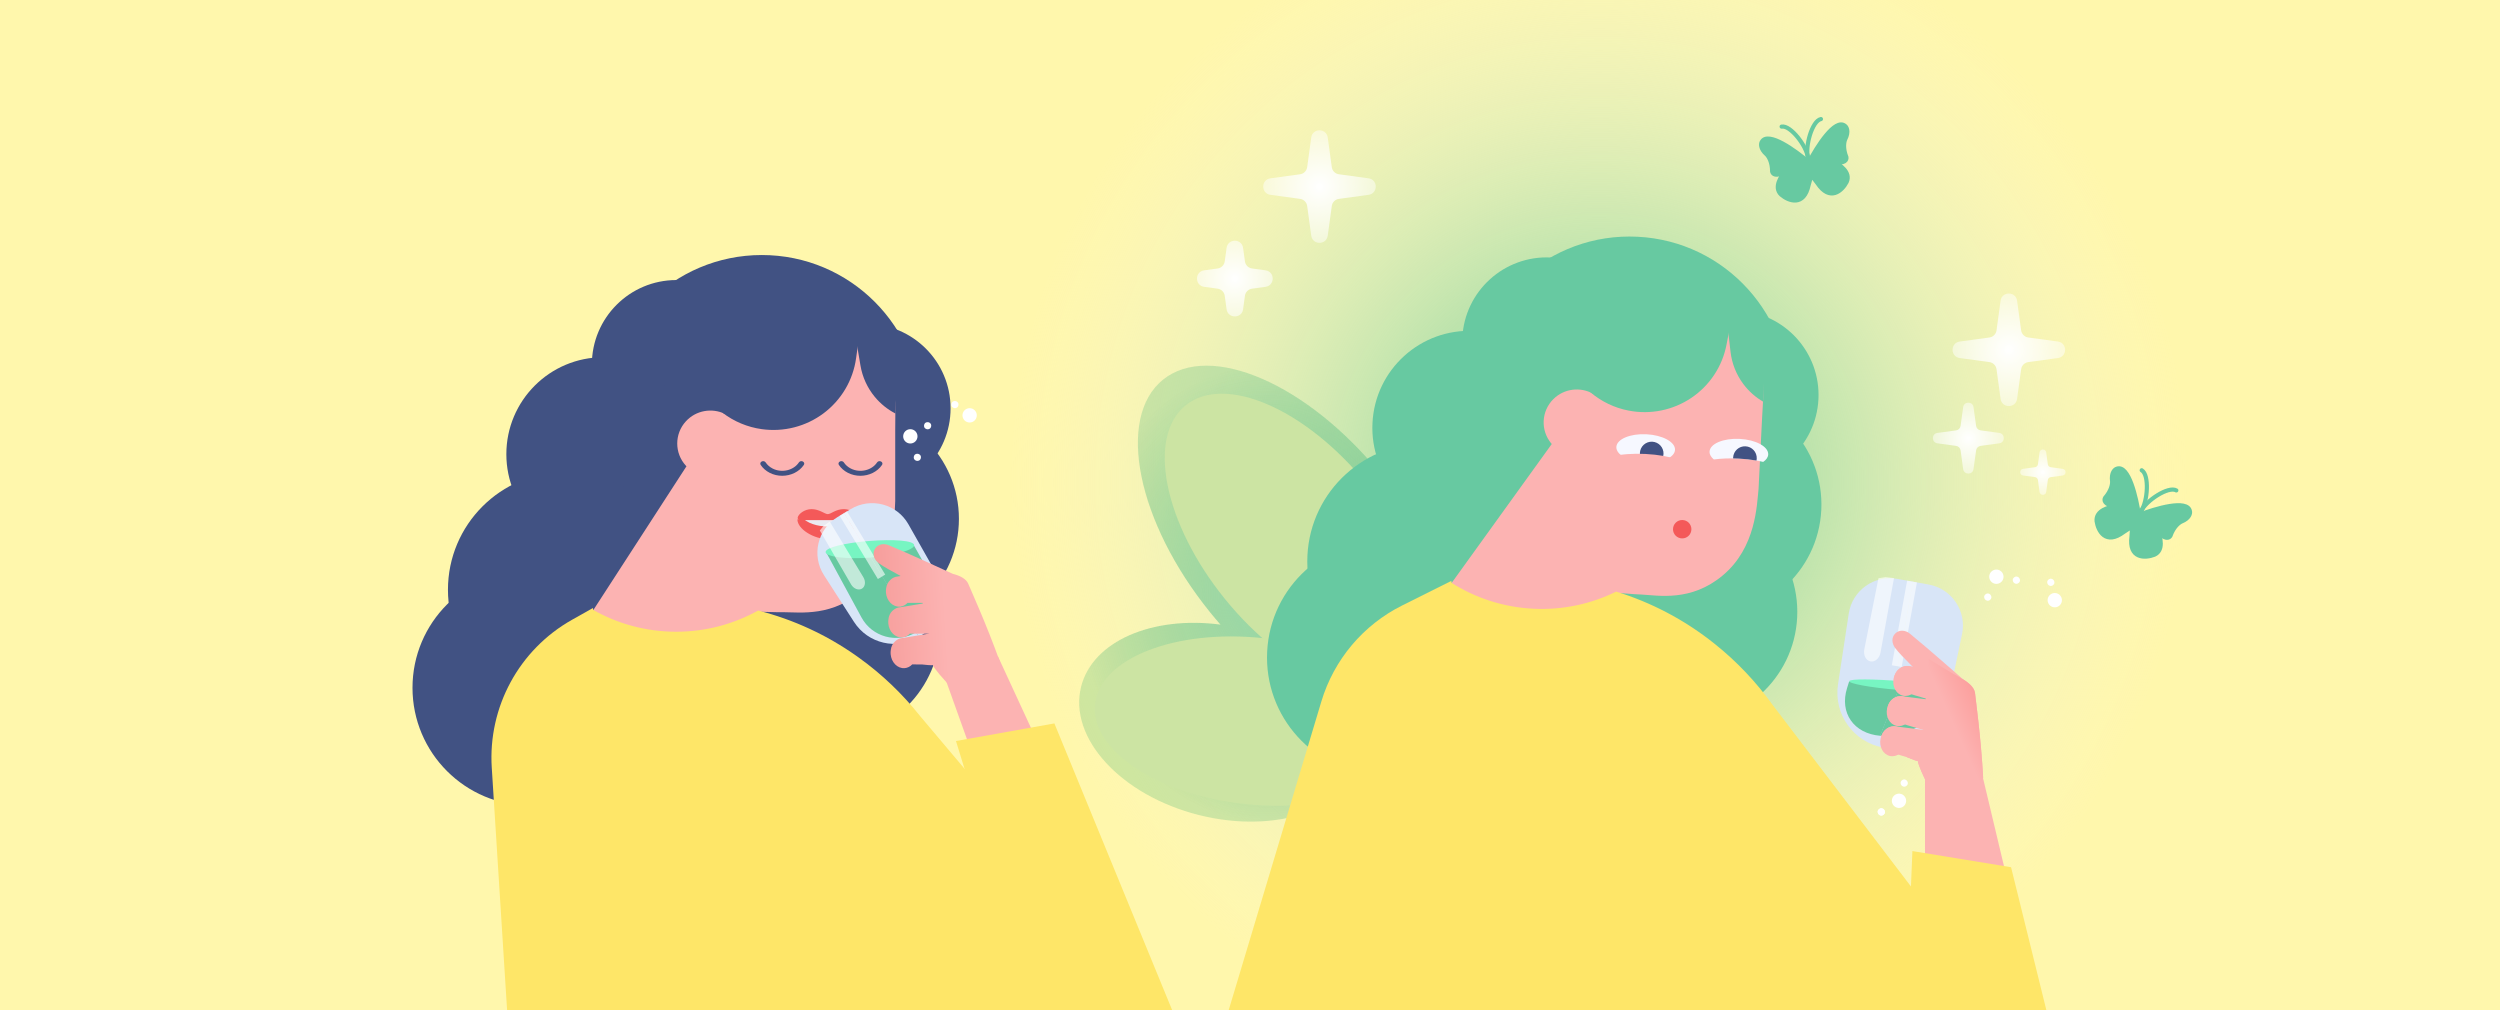<?xml version="1.0" encoding="UTF-8"?>
<svg xmlns="http://www.w3.org/2000/svg" width="1200" height="485" viewBox="0 0 1200 485" fill="none">
  <rect x="0" y="0" width="1200" height="485" fill="#333333" stroke="none"/>
  <g clip-path="url(#clip0_17224_14620)">
    <rect width="1200" height="485" fill="#FFF7AC"></rect>
    <path d="M767.5 514C923.521 514 1050 387.52 1050 231.5C1050 75.48 923.521 -51 767.5 -51C611.48 -51 485 75.48 485 231.5C485 387.52 611.48 514 767.5 514Z" fill="url(#paint0_radial_17224_14620)"></path>
    <path d="M558.224 182.26C580.84 163.938 627.675 184.265 662.833 227.661C697.99 271.057 708.158 321.09 685.542 339.413C677.421 345.992 666.177 347.586 653.473 344.921C655.596 351.149 656.035 357.526 654.478 363.716C648.291 388.319 612.931 400.633 575.501 391.219C538.07 381.806 512.743 354.23 518.93 329.627C524.446 307.695 553.141 295.529 585.82 299.812C584.169 297.928 582.539 295.994 580.933 294.012C545.775 250.616 535.608 200.583 558.224 182.26Z" fill="url(#paint1_radial_17224_14620)" fill-opacity="0.6"></path>
    <ellipse cx="622.02" cy="259.917" rx="43.82" ry="84.083" transform="rotate(-39.013 622.02 259.917)" fill="#CCE4A3"></ellipse>
    <ellipse cx="602.041" cy="346.135" rx="40.051" ry="76.851" transform="rotate(-83.969 602.041 346.135)" fill="#CCE4A3"></ellipse>
    <path d="M324.636 215.514C347.028 215.514 365.18 197.362 365.18 174.97C365.18 152.578 347.028 134.427 324.636 134.427C302.245 134.427 284.093 152.578 284.093 174.97C284.093 197.362 302.245 215.514 324.636 215.514Z" fill="#415283"></path>
    <path d="M365.68 275.579C407.976 275.579 442.263 241.292 442.263 198.997C442.263 156.701 407.976 122.414 365.68 122.414C323.385 122.414 289.098 156.701 289.098 198.997C289.098 241.292 323.385 275.579 365.68 275.579Z" fill="#415283"></path>
    <path d="M415.734 236.536C438.125 236.536 456.277 218.384 456.277 195.993C456.277 173.601 438.125 155.449 415.734 155.449C393.342 155.449 375.19 173.601 375.19 195.993C375.19 218.384 393.342 236.536 415.734 236.536Z" fill="#415283"></path>
    <path d="M289.599 264.567C315.307 264.567 336.149 243.726 336.149 218.017C336.149 192.308 315.307 171.467 289.599 171.467C263.89 171.467 243.049 192.308 243.049 218.017C243.049 243.726 263.89 264.567 289.599 264.567Z" fill="#415283"></path>
    <path d="M373.728 251.322C404.689 251.322 429.788 226.499 429.788 195.878C429.788 165.257 404.689 140.434 373.728 140.434C342.767 140.434 317.668 165.257 317.668 195.878C317.668 226.499 342.767 251.322 373.728 251.322Z" fill="#415283"></path>
    <path d="M271.579 339.648C302.817 339.648 328.14 314.325 328.14 283.088C328.14 251.85 302.817 226.527 271.579 226.527C240.341 226.527 215.018 251.85 215.018 283.088C215.018 314.325 240.341 339.648 271.579 339.648Z" fill="#415283"></path>
    <path d="M254.561 386.698C285.798 386.698 311.121 361.375 311.121 330.137C311.121 298.9 285.798 273.577 254.561 273.577C223.323 273.577 198 298.9 198 330.137C198 361.375 223.323 386.698 254.561 386.698Z" fill="#415283"></path>
    <path d="M406.224 302.608C436.079 302.608 460.282 278.63 460.282 249.051C460.282 219.472 436.079 195.493 406.224 195.493C376.369 195.493 352.166 219.472 352.166 249.051C352.166 278.63 376.369 302.608 406.224 302.608Z" fill="#415283"></path>
    <path d="M397.214 354.664C427.07 354.664 451.273 330.686 451.273 301.107C451.273 271.528 427.07 247.549 397.214 247.549C367.359 247.549 343.156 271.528 343.156 301.107C343.156 330.686 367.359 354.664 397.214 354.664Z" fill="#415283"></path>
    <path d="M429.787 195.524L429.708 206.399V240.449C429.243 247.862 430.014 268.559 414.558 282.796C399.997 296.209 384.306 293.888 375.852 293.849H372.787L365.493 293.66L352.231 309.605L305.953 327.712L273.927 309.605L329.503 223.813L329.232 223.542C323.687 217.519 323.687 208.252 329.232 202.229C334.084 196.922 341.772 195.669 347.952 198.664L366.994 178.565L373.25 172.241C377.438 168.085 382.67 165.12 388.402 163.653C394.133 162.186 400.156 162.271 405.843 163.899C411.531 165.528 416.676 168.64 420.743 172.912C424.811 177.184 427.653 182.461 428.973 188.194C429.513 190.601 429.786 193.058 429.787 195.524Z" fill="#FCB3B2"></path>
    <path d="M411.894 249.268C411.894 254.378 403.94 258.746 397.298 258.746C390.656 258.746 382.746 253.985 382.746 249.268" fill="#F45959"></path>
    <path d="M409.71 248.306C406.957 251.363 401.844 252.717 397.299 252.717C392.536 252.717 387.161 251.232 384.539 247.869" fill="#EBE9F1"></path>
    <path d="M411.719 248.35C411.457 246.822 408.572 244.376 405.076 244.376C401.056 244.376 398.958 246.778 397.298 246.778C395.899 246.778 393.321 244.376 389.563 244.376C386.067 244.376 383.183 246.822 382.921 248.35C382.921 248.438 382.877 248.525 382.877 248.569C382.877 249.18 383.358 249.661 383.969 249.661H410.67C411.282 249.661 411.763 249.18 411.763 248.569C411.719 248.481 411.719 248.394 411.719 248.35Z" fill="#F45959"></path>
    <path d="M365.627 205.988C370.841 206.723 376.148 206.429 381.245 205.121C386.342 203.814 391.13 201.519 395.334 198.368C399.539 195.217 403.078 191.271 405.75 186.756C408.422 182.241 410.174 177.244 410.906 172.053L412.53 160.54C411.733 160.399 410.928 160.268 410.122 160.154C396.788 158.273 383.215 161.019 371.684 167.929C360.153 174.839 351.365 185.494 346.796 198.103C352.281 202.314 358.771 205.031 365.627 205.988V205.988Z" fill="#415283"></path>
    <path d="M410.983 163.304C414.59 165.134 417.863 167.587 420.642 170.565C424.863 175.087 427.794 180.655 429.128 186.689C429.673 189.222 429.938 191.806 429.92 194.396L429.857 198.517C426.052 196.553 422.668 193.838 419.919 190.52C416.332 186.191 413.953 180.99 413.023 175.445L410.983 163.304Z" fill="#415283"></path>
    <path fill-rule="evenodd" clip-rule="evenodd" d="M363.904 293.055C380.809 297.352 396.882 304.764 411.309 315L411.885 315.408L412.376 315.761C423.327 323.645 433.164 333.034 441.61 343.665L525.778 443.451C542.992 463.858 528.485 495.072 501.787 495.072H250.225V437.062L250.247 437.044V362.872C250.248 346.222 255.721 330.055 265.788 316.973C274.276 304.879 280.119 297.21 284.288 292.511C296.206 299.34 309.948 303.233 324.579 303.233C338.816 303.233 352.212 299.546 363.904 293.055Z" fill="#FEE668"></path>
    <path d="M290.098 320.884L284.592 291.853L274.57 297.496C249.175 311.796 234.206 339.368 236.044 368.454L244.049 495.071H290.098V320.884Z" fill="#FEE668"></path>
    <path d="M395.528 276.131C389.435 266.655 392.365 254.02 402.007 248.194L405.196 246.268L441.135 305.753C430.486 312.187 416.651 308.978 409.921 298.513L395.528 276.131Z" fill="#D8E5F7"></path>
    <path d="M436.041 251.657C430.488 241.855 417.939 238.572 408.297 244.397L405.108 246.323L441.047 305.809C451.696 299.375 455.291 285.635 449.158 274.81L436.041 251.657Z" fill="#D8E5F7"></path>
    <path d="M396.499 265.001L415.773 263.832L439.732 303.489C430.559 309.031 418.615 305.786 413.507 296.365L396.499 265.001Z" fill="#67C9A1"></path>
    <path d="M438.5 261.5L415.696 263.877L439.654 303.533C449.036 297.866 452.21 285.765 446.818 276.222L438.5 261.5Z" fill="#67C9A1"></path>
    <path d="M438.798 261.654C438.971 263.855 429.62 266.716 417.88 267.635C406.141 268.555 396.463 267.237 396.29 265.036C396.118 262.836 405.516 260.584 417.256 259.664C428.996 258.745 438.626 259.454 438.798 261.654Z" fill="#77F5C2"></path>
    <g opacity="0.6">
      <path d="M413.736 282.548C412.124 283.522 409.811 282.651 408.572 280.6L393.511 254.631L395.408 252.354L398.283 250.371L414.414 277.072C415.653 279.122 415.349 281.573 413.736 282.548Z" fill="white"></path>
    </g>
    <g opacity="0.6">
      <path d="M406.559 245.448L403.038 247.575L421.378 277.932L424.899 275.805L406.559 245.448Z" fill="white"></path>
    </g>
    <circle cx="3.439" cy="3.439" r="3.439" transform="matrix(-0.983 -0.184 -0.184 0.983 469.441 196.619)" fill="white"></circle>
    <circle cx="3.439" cy="3.439" r="3.439" transform="matrix(-0.983 -0.184 -0.184 0.983 476.995 318.309)" fill="white"></circle>
    <circle cx="3.439" cy="3.439" r="3.439" transform="matrix(-0.983 -0.184 -0.184 0.983 440.974 206.697)" fill="white"></circle>
    <circle cx="1.719" cy="1.719" r="1.719" transform="matrix(-0.983 -0.184 -0.184 0.983 442.335 218.145)" fill="white"></circle>
    <circle cx="1.719" cy="1.719" r="1.719" transform="matrix(-0.983 -0.184 -0.184 0.983 460.355 192.823)" fill="white"></circle>
    <circle cx="1.719" cy="1.719" r="1.719" transform="matrix(-0.983 -0.184 -0.184 0.983 447.266 202.972)" fill="white"></circle>
    <circle cx="1.719" cy="1.719" r="1.719" transform="matrix(-0.983 -0.184 -0.184 0.983 471.244 311.637)" fill="white"></circle>
    <circle cx="1.719" cy="1.719" r="1.719" transform="matrix(-0.983 -0.184 -0.184 0.983 472.145 329.298)" fill="white"></circle>
    <circle cx="1.719" cy="1.719" r="1.719" transform="matrix(-0.983 -0.184 -0.184 0.983 472.145 329.298)" fill="white"></circle>
    <path d="M479.058 315.15L453.245 324.394L520.028 510.87L565.442 502.22L479.058 315.15Z" fill="#FCB3B2"></path>
    <path d="M419.873 263.613C421.193 261.238 424.057 260.659 426.576 261.694C435.93 265.567 450.09 272.119 457.398 275.466C460.866 276.313 463.799 277.899 464.742 280.16C465.769 282.665 473.501 299.634 480.049 317.918C477.745 336.727 470.489 336.908 467.254 337.709C464.019 338.51 449.397 322.924 447.709 319.21C447.309 319.464 444.073 319.121 442.518 318.939C441.098 318.947 439.552 318.943 437.859 318.921C436.891 319.943 435.631 320.604 434.216 320.712C430.813 320.971 427.808 317.944 427.503 313.951C427.45 313.26 427.484 312.585 427.59 311.94C427.746 310.332 428.51 308.881 429.664 307.843C430.604 306.935 431.791 306.351 433.113 306.25C433.153 306.247 433.193 306.247 433.232 306.245C438.087 305.403 441.864 304.793 444.954 304.3C445.247 304.249 445.552 304.206 445.836 304.155C445.9 304.147 445.964 304.143 446.028 304.136L446.03 304.127C445.984 304.129 445.938 304.133 445.892 304.134C444.971 304.147 443.983 304.165 442.917 304.179C442.889 304.181 442.86 304.183 442.83 304.176C441.033 304.195 439.017 304.195 436.737 304.166C435.768 305.189 434.508 305.85 433.091 305.958C429.689 306.218 426.684 303.191 426.379 299.198C426.327 298.514 426.358 297.847 426.461 297.209C426.64 295.246 427.709 293.498 429.292 292.469C430.083 291.919 430.998 291.573 431.988 291.497C432.03 291.494 432.073 291.494 432.115 291.491C433.956 291.182 439.831 290.195 442.929 289.691L442.86 289.374C442.521 289.379 442.174 289.386 441.818 289.391C441.79 289.393 441.761 289.395 441.732 289.387C439.93 289.407 437.91 289.408 435.623 289.379C434.653 290.41 433.387 291.078 431.964 291.186C428.561 291.446 425.556 288.419 425.251 284.426C425.188 283.595 425.247 282.788 425.41 282.028C425.637 280.574 426.362 279.269 427.415 278.314C428.355 277.407 429.54 276.826 430.86 276.725C430.865 276.725 430.869 276.725 430.874 276.725C431.363 276.64 431.842 276.558 432.31 276.478C428.223 274.27 423.924 271.918 421.791 270.315C419.61 268.681 418.557 265.997 419.873 263.613Z" fill="url(#paint2_linear_17224_14620)"></path>
    <path d="M506.103 347.237L458.867 355.685L506.103 509.288L576.482 518.562L506.103 347.237Z" fill="#FEE668"></path>
    <path d="M740.402 204.586C762.766 205.697 781.796 188.467 782.907 166.103C784.017 143.739 766.788 124.709 744.424 123.599C722.06 122.488 703.03 139.718 701.919 162.082C700.809 184.446 718.038 203.476 740.402 204.586Z" fill="#67C9A1"></path>
    <path d="M778.417 266.611C820.66 268.708 856.606 236.164 858.703 193.921C860.801 151.678 828.257 115.732 786.014 113.635C743.77 111.537 707.825 144.081 705.727 186.324C703.63 228.568 736.174 264.513 778.417 266.611Z" fill="#67C9A1"></path>
    <path d="M830.345 230.101C852.709 231.212 871.739 213.982 872.849 191.618C873.96 169.254 856.731 150.224 834.367 149.114C812.003 148.003 792.973 165.233 791.862 187.597C790.752 209.961 807.981 228.991 830.345 230.101Z" fill="#67C9A1"></path>
    <path d="M702.975 251.839C728.652 253.114 750.501 233.332 751.776 207.655C753.051 181.978 733.269 160.128 707.592 158.853C681.915 157.578 660.066 177.36 658.791 203.037C657.516 228.715 677.298 250.564 702.975 251.839Z" fill="#67C9A1"></path>
    <path d="M787.657 242.783C818.581 244.319 844.88 220.771 846.398 190.188C847.917 159.605 824.08 133.567 793.157 132.032C762.234 130.496 735.935 154.044 734.416 184.627C732.897 215.21 756.734 241.248 787.657 242.783Z" fill="#67C9A1"></path>
    <path d="M681.255 325.934C712.454 327.483 739.002 303.447 740.551 272.248C742.1 241.049 718.064 214.501 686.865 212.952C655.666 211.402 629.118 235.438 627.569 266.638C626.019 297.837 650.055 324.385 681.255 325.934Z" fill="#67C9A1"></path>
    <path d="M661.924 372.083C693.123 373.633 719.671 349.597 721.22 318.397C722.769 287.198 698.733 260.65 667.534 259.101C636.335 257.552 609.787 281.588 608.238 312.787C606.688 343.986 630.724 370.534 661.924 372.083Z" fill="#67C9A1"></path>
    <path d="M817.57 295.617C847.389 297.098 872.751 274.349 874.218 244.807C875.685 215.264 852.701 190.115 822.883 188.634C793.064 187.153 767.702 209.902 766.235 239.445C764.768 268.987 787.752 294.137 817.57 295.617Z" fill="#67C9A1"></path>
    <path d="M805.99 347.163C835.809 348.644 861.171 325.895 862.638 296.352C864.105 266.81 841.121 241.661 811.303 240.18C781.484 238.699 756.122 261.448 754.655 290.99C753.188 320.533 776.172 345.682 805.99 347.163Z" fill="#67C9A1"></path>
    <path d="M846.415 189.833L845.797 200.691L844.108 234.699C843.276 242.08 843.019 262.789 826.877 276.242C811.668 288.916 796.112 285.82 787.67 285.362L784.608 285.21L777.333 284.659L763.296 299.927L716.178 315.717L685.089 296.043L744.852 213.113L744.594 212.83C739.354 206.539 739.814 197.284 745.651 191.543C750.76 186.483 758.501 185.613 764.525 188.911L784.54 169.78L791.102 163.775C795.491 159.832 800.864 157.129 806.661 155.949C812.459 154.768 818.469 155.151 824.069 157.06C829.669 158.968 834.653 162.332 838.504 166.8C842.354 171.269 844.931 176.68 845.966 182.472C846.385 184.902 846.536 187.37 846.415 189.833Z" fill="#FCB3B2"></path>
    <path d="M789.592 222.034C797.366 222.42 803.82 219.69 804.006 215.937C804.192 212.184 798.041 208.828 790.267 208.442C782.493 208.056 776.039 210.786 775.853 214.539C775.667 218.292 781.818 221.648 789.592 222.034Z" fill="#F6F8FF"></path>
    <path d="M798.327 219.028C799.071 215.986 797.207 212.917 794.163 212.173C791.12 211.429 788.049 213.291 787.305 216.333C786.56 219.375 788.424 222.444 791.468 223.189C794.512 223.933 797.583 222.07 798.327 219.028Z" fill="#415283"></path>
    <path d="M789.131 231.366C801.517 231.981 811.707 229.463 811.892 225.743C812.077 222.023 802.186 218.508 789.8 217.893C777.414 217.278 767.223 219.796 767.038 223.516C766.854 227.236 776.745 230.751 789.131 231.366Z" fill="#FCB3B2"></path>
    <path d="M835.002 210.663C842.777 211.049 848.928 214.405 848.741 218.159C848.674 219.509 847.794 220.725 846.334 221.713C842.924 220.908 838.88 220.33 834.535 220.115C830.185 219.899 826.111 220.072 822.644 220.546C821.282 219.416 820.521 218.115 820.588 216.761C820.775 213.008 827.228 210.277 835.002 210.663Z" fill="#F6F8FF"></path>
    <path d="M837.852 214.229C840.981 214.385 843.392 217.046 843.237 220.174C843.222 220.476 843.181 220.772 843.121 221.06C840.484 220.598 837.584 220.269 834.535 220.118C833.645 220.074 832.765 220.047 831.9 220.034C831.897 219.894 831.897 219.753 831.904 219.611C832.059 216.483 834.722 214.074 837.852 214.229Z" fill="#415283"></path>
    <path d="M781.815 197.102C786.986 198.095 792.302 198.064 797.457 197.011C802.613 195.958 807.509 193.904 811.864 190.965C816.22 188.026 819.95 184.261 822.843 179.884C825.735 175.507 827.733 170.604 828.721 165.455L830.914 154.037C830.125 153.856 829.329 153.685 828.528 153.532C815.304 150.992 801.612 153.061 789.752 159.391C777.893 165.721 768.587 175.926 763.399 188.293C768.668 192.771 775.015 195.807 781.815 197.102V197.102Z" fill="#67C9A1"></path>
    <path d="M829.232 156.721C832.744 158.728 835.891 161.341 838.52 164.453C842.511 169.179 845.162 174.885 846.196 180.978C846.614 183.535 846.751 186.13 846.604 188.716L846.337 192.83C842.634 190.68 839.389 187.8 836.808 184.349C833.44 179.847 831.322 174.535 830.667 168.951L829.232 156.721Z" fill="#67C9A1"></path>
    <path fill-rule="evenodd" clip-rule="evenodd" d="M775.776 283.976C792.448 289.106 808.133 297.307 822.034 308.245L822.589 308.681L823.062 309.058C833.609 317.475 842.968 327.341 850.877 338.378L929.992 442.215C946.172 463.451 930.135 493.907 903.47 492.583L652.218 480.107L655.095 422.168L655.118 422.151L658.796 348.07C659.623 331.44 665.892 315.565 676.594 302.998C685.672 291.34 691.888 283.97 696.285 279.484C707.85 286.895 721.382 291.465 735.995 292.191C750.215 292.897 763.777 289.879 775.776 283.976Z" fill="#FEE668"></path>
    <path d="M700.681 308.111L696.622 278.843L673.05 290.617C654.314 299.975 640.275 316.655 634.253 336.713L587.884 491.146L808.5 508L700.681 308.111Z" fill="#FEE668"></path>
    <path d="M887.396 294.54C889.088 283.402 899.639 275.858 910.725 277.861L918.305 279.23L903.928 358.819C889.681 356.245 880.068 342.8 882.242 328.486L887.396 294.54Z" fill="#D8E5F7"></path>
    <path d="M941.786 304.365C944.098 293.339 936.853 282.581 925.767 280.578L918.187 279.209L903.81 358.798C918.058 361.371 931.767 352.139 934.738 337.969L941.786 304.365Z" fill="#D8E5F7"></path>
    <path d="M887.584 327.125L912.086 329.13L902.501 353.169C889.786 352.129 882.857 342.136 886.603 330.241L887.584 327.125Z" fill="#67C9A1"></path>
    <path d="M936.483 331.126L911.982 329.121L902.397 353.161C915.112 354.201 929.32 345.938 934.996 334.201L936.483 331.126Z" fill="#67C9A1"></path>
    <path d="M936.507 330.899C936.05 332.044 924.68 332.25 911.194 331.146C897.709 330.043 887.206 328.074 887.662 326.929C888.119 325.784 899.363 325.894 912.848 326.998C926.334 328.102 936.963 329.753 936.507 330.899Z" fill="#77F5C2"></path>
    <g opacity="0.6">
      <path d="M897.854 317.48C895.696 317.09 894.347 314.551 894.843 311.806L901.668 277.544L905.076 277.015L909.112 277.495L902.658 313.219C902.163 315.962 900.012 317.87 897.854 317.48Z" fill="white"></path>
    </g>
    <g opacity="0.6">
      <path d="M920.126 279.562L915.415 278.711L908.078 319.327L912.789 320.178L920.126 279.562Z" fill="white"></path>
    </g>
    <circle cx="3.439" cy="3.439" r="3.439" transform="matrix(-0.616 -0.787 -0.787 0.616 991.114 288.669)" fill="white"></circle>
    <circle cx="3.439" cy="3.439" r="3.439" transform="matrix(-0.616 -0.787 -0.787 0.616 916.343 384.975)" fill="white"></circle>
    <circle cx="3.439" cy="3.439" r="3.439" transform="matrix(-0.616 -0.787 -0.787 0.616 963.09 277.414)" fill="white"></circle>
    <circle cx="1.719" cy="1.719" r="1.719" transform="matrix(-0.616 -0.787 -0.787 0.616 956.544 286.904)" fill="white"></circle>
    <circle cx="1.719" cy="1.719" r="1.719" transform="matrix(-0.616 -0.787 -0.787 0.616 986.804 279.815)" fill="white"></circle>
    <circle cx="1.719" cy="1.719" r="1.719" transform="matrix(-0.616 -0.787 -0.787 0.616 970.274 278.779)" fill="white"></circle>
    <circle cx="1.719" cy="1.719" r="1.719" transform="matrix(-0.616 -0.787 -0.787 0.616 916.437 376.166)" fill="white"></circle>
    <circle cx="1.719" cy="1.719" r="1.719" transform="matrix(-0.616 -0.787 -0.787 0.616 905.44 390.014)" fill="white"></circle>
    <circle cx="1.719" cy="1.719" r="1.719" transform="matrix(-0.616 -0.787 -0.787 0.616 905.44 390.014)" fill="white"></circle>
    <path d="M951.5 372L924.001 373.5L924.001 575.21L999.773 574.852L951.5 372Z" fill="#FCB3B2"></path>
    <path d="M965.31 416.264L917.955 408.515L911.395 569.083L1008.39 590.657L965.31 416.264Z" fill="#FEE668"></path>
    <path d="M913.456 333.934C910.121 333.211 908.105 329.452 908.954 325.538C909.802 321.624 913.193 319.037 916.528 319.76C919.863 320.483 921.879 324.242 921.031 328.156C920.182 332.07 916.791 334.657 913.456 333.934Z" fill="#FCB3B2"></path>
    <path d="M910.319 348.413C906.984 347.69 904.968 343.931 905.817 340.017C906.665 336.103 910.056 333.516 913.391 334.239C916.726 334.962 918.742 338.721 917.894 342.635C917.045 346.549 913.654 349.136 910.319 348.413Z" fill="#FCB3B2"></path>
    <path d="M907.185 362.873C903.85 362.15 901.834 358.392 902.682 354.477C903.53 350.563 906.922 347.976 910.257 348.699C913.591 349.422 915.607 353.181 914.759 357.095C913.911 361.009 910.52 363.596 907.185 362.873Z" fill="#FCB3B2"></path>
    <path d="M938.082 325.353C937.623 325.386 937.168 325.456 936.725 325.564C933.611 326.118 929.73 326.068 924.823 326.997C922.015 323.637 912.619 315.02 909.666 311.028C908.043 308.838 907.8 305.965 909.742 304.056C911.685 302.157 914.594 302.421 916.713 304.132C926.126 311.776 941.048 325.073 945.17 328.612L943.795 327.458C942.278 326.009 940.198 325.141 938.082 325.353Z" fill="#FCB3B2"></path>
    <path d="M916.117 319.713C916.175 319.716 916.231 319.728 916.299 319.733C916.376 319.74 916.451 319.756 916.526 319.772C916.526 319.772 916.528 319.763 916.518 319.761C921.488 320.348 925.33 320.847 928.465 321.262C928.761 321.297 929.065 321.343 929.352 321.376C929.513 321.401 929.672 321.435 929.822 321.468C931.589 321.91 933.208 322.986 934.269 324.647L934.628 325.205C935.444 326.735 935.77 328.53 935.395 330.262C934.521 334.249 930.205 336.93 926.277 335.834C925.391 335.583 924.439 335.318 923.414 335.027C923.385 335.021 923.357 335.015 923.331 334.999C920.655 334.233 917.489 333.282 913.682 332.035C913.581 332.004 913.48 331.972 913.379 331.94C910.429 330.899 908.641 327.797 909.321 324.66C910.018 321.489 912.971 319.394 916.117 319.713Z" fill="#FCB3B2"></path>
    <path d="M912.948 334.199C913.167 334.227 922.17 335.335 925.296 335.748C925.592 335.783 925.896 335.829 926.183 335.862C926.344 335.887 926.503 335.922 926.653 335.954C928.419 336.396 930.039 337.472 931.1 339.133L931.459 339.691C932.275 341.221 932.601 343.016 932.226 344.748C931.352 348.735 927.036 351.416 923.108 350.32C922.222 350.069 921.269 349.804 920.244 349.513C920.216 349.507 920.188 349.501 920.162 349.485C917.486 348.719 914.32 347.768 910.513 346.522C910.412 346.49 910.311 346.458 910.21 346.427C907.26 345.385 905.472 342.283 906.151 339.146C906.849 335.975 909.807 333.812 912.948 334.199Z" fill="#FCB3B2"></path>
    <path d="M909.813 348.661C909.872 348.664 909.928 348.676 909.995 348.681C910.072 348.688 910.147 348.704 910.222 348.72C910.222 348.72 910.224 348.711 910.215 348.709C915.184 349.296 919.026 349.795 922.161 350.21C922.458 350.245 922.761 350.291 923.048 350.324C923.209 350.349 923.368 350.383 923.518 350.416C925.285 350.858 926.904 351.934 927.965 353.595L928.325 354.153C929.14 355.683 929.466 357.478 929.091 359.21C928.217 363.197 923.902 365.878 919.974 364.782C919.087 364.531 918.135 364.266 917.11 363.975C917.082 363.969 917.054 363.963 917.028 363.947C914.351 363.181 911.185 362.23 907.378 360.983C907.277 360.952 907.176 360.92 907.075 360.888C904.125 359.847 902.337 356.745 903.017 353.608C903.712 350.446 906.666 348.351 909.813 348.661Z" fill="#FCB3B2"></path>
    <path d="M375.447 228.377C373.415 228.377 371.361 227.917 369.489 226.975C367.685 226.054 366.155 224.732 365.128 223.15C364.74 222.569 364.968 221.848 365.63 221.508C366.292 221.167 367.114 221.368 367.502 221.948C368.301 223.17 369.466 224.192 370.881 224.913C375.287 227.136 380.926 225.814 383.483 221.948C383.871 221.368 384.693 221.167 385.355 221.508C386.017 221.848 386.245 222.569 385.857 223.15C383.597 226.495 379.579 228.377 375.447 228.377Z" fill="#415283"></path>
    <path d="M412.976 228.377C410.944 228.377 408.889 227.917 407.017 226.975C405.214 226.054 403.684 224.732 402.657 223.15C402.269 222.569 402.497 221.848 403.159 221.508C403.821 221.167 404.643 221.368 405.031 221.948C405.83 223.17 406.995 224.192 408.41 224.913C412.816 227.136 418.455 225.814 421.012 221.948C421.4 221.368 422.222 221.167 422.884 221.508C423.546 221.848 423.774 222.569 423.386 223.15C421.126 226.495 417.108 228.377 412.976 228.377Z" fill="#415283"></path>
    <circle cx="807.458" cy="254.023" r="4.416" fill="#F45959"></circle>
    <path d="M951.907 373.282C950.852 353.889 948.287 335.42 948.018 332.726C947.734 330.033 944.883 327.433 941.324 325.576C938.032 323.857 925.851 316.357 925.851 316.357L923.283 350.291L914.882 363.212C914.882 363.212 919.942 365.456 920.545 365.286C921.101 369.326 930.665 388.44 933.994 388.596C937.323 388.751 944.328 390.65 951.907 373.282Z" fill="#FCB3B2"></path>
    <path d="M951.907 373.282C950.852 353.889 948.287 335.42 948.018 332.726C947.734 330.033 944.883 327.433 941.324 325.576C938.032 323.857 925.851 316.357 925.851 316.357L923.283 350.291L914.882 363.212C914.882 363.212 919.942 365.456 920.545 365.286C921.101 369.326 930.665 388.44 933.994 388.596C937.323 388.751 944.328 390.65 951.907 373.282Z" fill="url(#paint3_linear_17224_14620)"></path>
    <path d="M845.712 68.035C848.687 62.796 861.845 72.345 868.246 77.831C872.157 70.362 880.834 56.614 885.539 60.376C886.382 60.92 887.631 63.1 885.7 66.866C885.186 68.025 884.546 71.116 886.265 75.452C886.494 76.646 885.691 78.771 880.178 77.71C882.995 78.936 888.586 82.718 886.386 87.384C884.23 91.511 878.42 97.021 872.358 87.908L869.455 84.119L868.165 88.715C865.917 99.425 858.477 96.464 854.944 93.431C851.17 89.914 854.96 84.328 857.12 82.144C852.394 85.175 850.86 83.499 850.63 82.305C850.618 77.641 848.878 75.008 847.969 74.122C844.781 71.341 845.132 68.853 845.712 68.035Z" fill="#67C9A1" stroke="#67C9A1" stroke-width="2" stroke-linecap="round" stroke-linejoin="round"></path>
    <path d="M867.876 75.729C866.319 70.447 869.767 57.976 874.05 57.152" stroke="#67C9A1" stroke-width="2" stroke-linecap="round" stroke-linejoin="round"></path>
    <path d="M867.81 75.741C867.296 70.258 859.469 59.956 855.185 60.779" stroke="#67C9A1" stroke-width="2" stroke-linecap="round" stroke-linejoin="round"></path>
    <path d="M1016.12 224.973C1021.8 222.98 1025.44 238.825 1026.66 247.166C1034.52 244.108 1050.09 239.451 1051.16 245.379C1051.44 246.343 1050.95 248.807 1047.02 250.376C1045.87 250.912 1043.36 252.82 1041.8 257.218C1041.19 258.268 1039.19 259.342 1035.73 254.918C1037.05 257.694 1038.78 264.219 1034.05 266.29C1029.71 267.983 1021.71 268.316 1023.13 257.464L1023.44 252.7L1019.44 255.316C1010.71 261.91 1007.05 254.788 1006.38 250.18C1005.85 245.048 1012.38 243.33 1015.44 243.104C1009.89 242.281 1009.83 240.01 1010.44 238.96C1013.5 235.436 1013.92 232.309 1013.82 231.044C1013.24 226.852 1015.14 225.208 1016.12 224.973Z" fill="#67C9A1" stroke="#67C9A1" stroke-width="2" stroke-linecap="round" stroke-linejoin="round"></path>
    <path d="M1027.76 245.34C1030.06 240.335 1040.86 233.203 1044.63 235.398" stroke="#67C9A1" stroke-width="2" stroke-linecap="round" stroke-linejoin="round"></path>
    <path d="M1027.7 245.305C1030.92 240.835 1031.79 227.926 1028.02 225.731" stroke="#67C9A1" stroke-width="2" stroke-linecap="round" stroke-linejoin="round"></path>
    <path d="M960.276 144.353C960.906 139.741 967.573 139.741 968.203 144.353L970.146 158.574C970.389 160.353 971.788 161.752 973.567 161.995L987.788 163.938C992.4 164.568 992.4 171.235 987.788 171.865L973.567 173.808C971.788 174.051 970.389 175.45 970.146 177.229L968.203 191.45C967.573 196.061 960.906 196.061 960.276 191.45L958.333 177.229C958.09 175.45 956.691 174.051 954.912 173.808L940.691 171.865C936.08 171.235 936.08 164.568 940.691 163.938L954.912 161.995C956.691 161.752 958.09 160.353 958.333 158.574L960.276 144.353Z" fill="url(#paint4_radial_17224_14620)"></path>
    <path d="M942.31 195.457C942.707 192.551 946.908 192.551 947.305 195.457L948.53 204.42C948.683 205.541 949.565 206.423 950.686 206.576L959.649 207.801C962.555 208.198 962.555 212.399 959.649 212.796L950.686 214.021C949.565 214.174 948.683 215.056 948.53 216.177L947.305 225.14C946.908 228.046 942.707 228.046 942.31 225.14L941.085 216.177C940.932 215.056 940.05 214.174 938.929 214.021L929.966 212.796C927.06 212.399 927.06 208.198 929.966 207.801L938.929 206.576C940.05 206.423 940.932 205.541 941.085 204.42L942.31 195.457Z" fill="url(#paint5_radial_17224_14620)"></path>
    <path d="M978.982 217.141C979.236 215.281 981.925 215.281 982.179 217.141L982.962 222.877C983.061 223.594 983.625 224.159 984.343 224.257L990.079 225.041C991.939 225.295 991.939 227.984 990.079 228.238L984.343 229.022C983.625 229.12 983.061 229.684 982.962 230.402L982.179 236.138C981.925 237.998 979.236 237.998 978.982 236.138L978.198 230.402C978.1 229.684 977.535 229.12 976.818 229.022L971.082 228.238C969.221 227.984 969.221 225.295 971.082 225.041L976.818 224.257C977.535 224.159 978.1 223.594 978.198 222.877L978.982 217.141Z" fill="url(#paint6_radial_17224_14620)"></path>
    <path d="M629.39 66.006C630.02 61.395 636.686 61.395 637.316 66.006L639.259 80.227C639.502 82.006 640.902 83.406 642.681 83.649L656.902 85.592C661.513 86.222 661.513 92.888 656.902 93.518L642.681 95.461C640.902 95.704 639.502 97.103 639.259 98.883L637.316 113.103C636.686 117.715 630.02 117.715 629.39 113.103L627.447 98.883C627.204 97.103 625.804 95.704 624.025 95.461L609.804 93.518C605.193 92.888 605.193 86.222 609.804 85.592L624.025 83.649C625.804 83.406 627.204 82.006 627.447 80.227L629.39 66.006Z" fill="url(#paint7_radial_17224_14620)"></path>
    <path d="M588.759 119.002C589.389 114.391 596.056 114.391 596.686 119.002L597.567 125.452C597.81 127.231 599.209 128.631 600.989 128.874L607.438 129.755C612.05 130.385 612.05 137.051 607.438 137.681L600.989 138.563C599.209 138.806 597.81 140.205 597.567 141.984L596.686 148.434C596.056 153.045 589.389 153.045 588.759 148.434L587.878 141.984C587.635 140.205 586.236 138.806 584.456 138.563L578.006 137.681C573.395 137.051 573.395 130.385 578.006 129.755L584.456 128.874C586.236 128.631 587.635 127.231 587.878 125.452L588.759 119.002Z" fill="url(#paint8_radial_17224_14620)"></path>
  </g>
  <defs>
    <radialGradient id="paint0_radial_17224_14620" cx="0" cy="0" r="1" gradientUnits="userSpaceOnUse" gradientTransform="translate(767.5 231.5) rotate(90) scale(282.5)">
      <stop offset="0.279" stop-color="#A4DCA6" stop-opacity="0.91"></stop>
      <stop offset="1" stop-color="#FBF6E1" stop-opacity="0"></stop>
    </radialGradient>
    <radialGradient id="paint1_radial_17224_14620" cx="0" cy="0" r="1" gradientUnits="userSpaceOnUse" gradientTransform="translate(607.792 284.952) rotate(90) scale(109.43 89.792)">
      <stop stop-color="#67C9A1"></stop>
      <stop offset="1" stop-color="#049A5D" stop-opacity="0.32"></stop>
    </radialGradient>
    <linearGradient id="paint2_linear_17224_14620" x1="356.927" y1="273.548" x2="452.249" y2="267.772" gradientUnits="userSpaceOnUse">
      <stop stop-color="#EC7571"></stop>
      <stop offset="1" stop-color="#FCB3B2"></stop>
    </linearGradient>
    <linearGradient id="paint3_linear_17224_14620" x1="961.847" y1="231.152" x2="898.154" y2="259.741" gradientUnits="userSpaceOnUse">
      <stop stop-color="#FD5D57"></stop>
      <stop offset="1" stop-color="#FCB3B2"></stop>
    </linearGradient>
    <radialGradient id="paint4_radial_17224_14620" cx="0" cy="0" r="1" gradientUnits="userSpaceOnUse" gradientTransform="translate(964.24 167.901) rotate(90) scale(52.555)">
      <stop stop-color="white"></stop>
      <stop offset="1" stop-color="white" stop-opacity="0"></stop>
    </radialGradient>
    <radialGradient id="paint5_radial_17224_14620" cx="0" cy="0" r="1" gradientUnits="userSpaceOnUse" gradientTransform="translate(944.808 210.299) rotate(90) scale(33.123)">
      <stop stop-color="white"></stop>
      <stop offset="1" stop-color="white" stop-opacity="0"></stop>
    </radialGradient>
    <radialGradient id="paint6_radial_17224_14620" cx="0" cy="0" r="1" gradientUnits="userSpaceOnUse" gradientTransform="translate(980.58 226.639) rotate(90) scale(21.199)">
      <stop stop-color="white"></stop>
      <stop offset="1" stop-color="white" stop-opacity="0"></stop>
    </radialGradient>
    <radialGradient id="paint7_radial_17224_14620" cx="0" cy="0" r="1" gradientUnits="userSpaceOnUse" gradientTransform="translate(633.353 89.555) rotate(90) scale(52.555)">
      <stop stop-color="white"></stop>
      <stop offset="1" stop-color="white" stop-opacity="0"></stop>
    </radialGradient>
    <radialGradient id="paint8_radial_17224_14620" cx="0" cy="0" r="1" gradientUnits="userSpaceOnUse" gradientTransform="translate(592.722 133.718) rotate(90) scale(43.722)">
      <stop stop-color="white"></stop>
      <stop offset="1" stop-color="white" stop-opacity="0"></stop>
    </radialGradient>
    <clipPath id="clip0_17224_14620">
      <rect width="1200" height="485" fill="white"></rect>
    </clipPath>
  </defs>
</svg>
